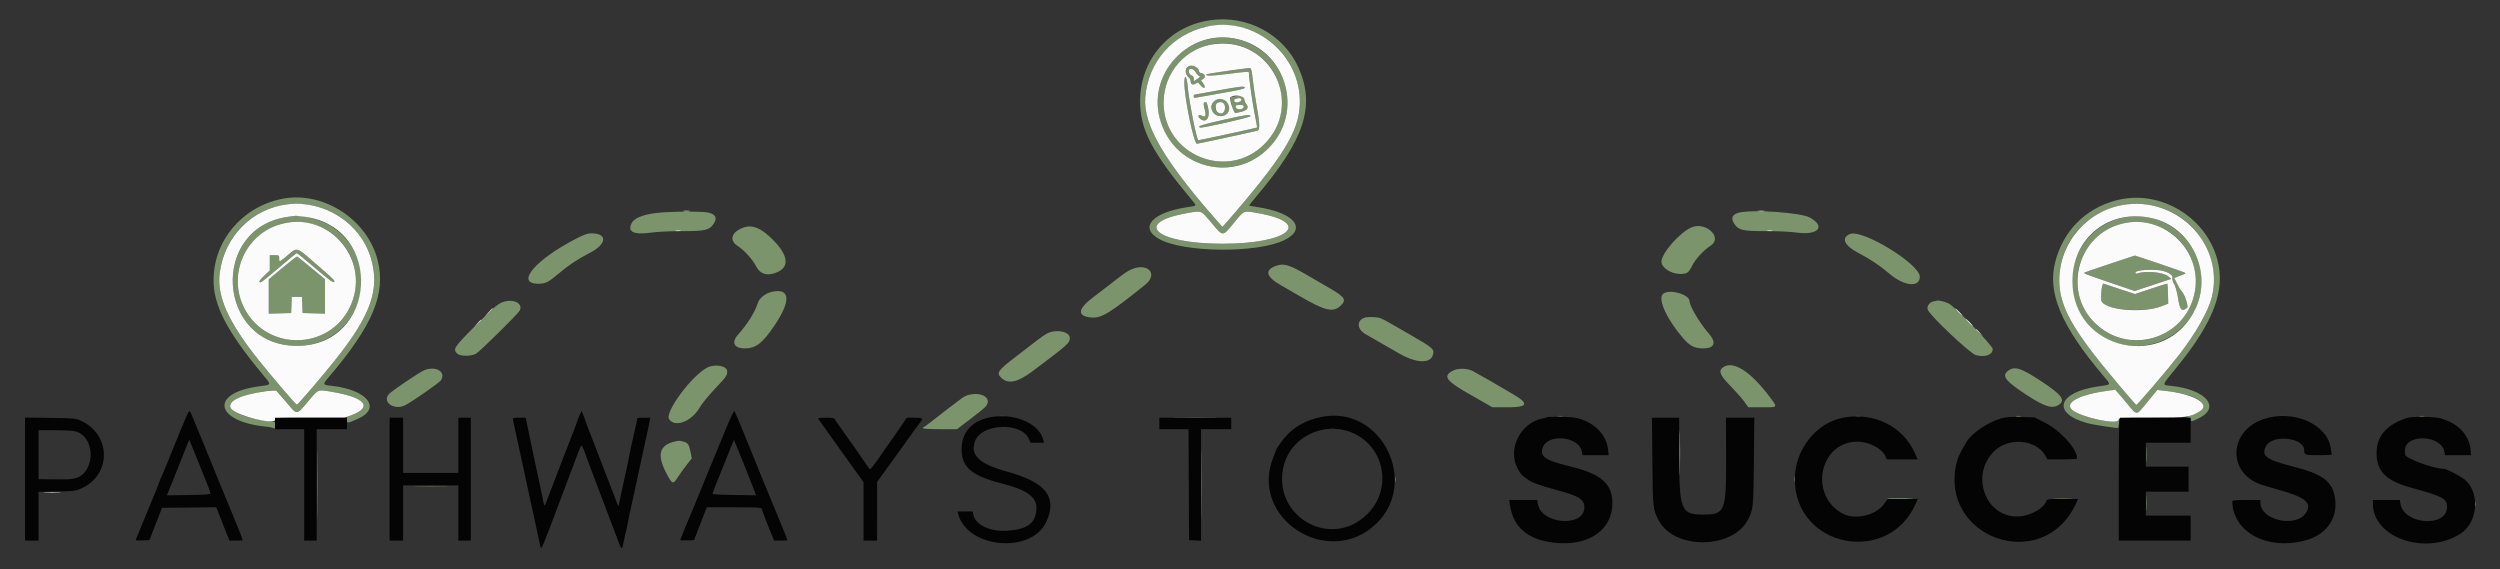 <svg id="svg" version="1.1" xmlns="http://www.w3.org/2000/svg" xmlns:xlink="http://www.w3.org/1999/xlink" width="400" height="91.088" viewBox="0, 0, 400,91.088"><rect x="0" y="0" width="400" height="91.088" fill="#333333" stroke="none"/><g id="svgg"><path id="path0" d="M193.583 3.242 C 187.035 4.213,182.430 9.544,182.420 16.167 C 182.413 20.745,184.281 24.316,190.726 32.043 C 191.512 32.985,191.572 32.902,189.917 33.155 C 184.386 33.999,182.252 36.360,185.367 38.188 C 189.224 40.451,201.306 40.558,205.601 38.367 C 209.144 36.559,207.076 34.035,201.333 33.158 C 200.554 33.039,199.891 32.923,199.859 32.899 C 199.827 32.876,200.393 32.158,201.116 31.303 C 208.705 22.338,210.460 17.001,207.810 10.944 C 205.432 5.508,199.599 2.350,193.583 3.242 M198.132 4.264 C 203.669 5.404,207.735 10.157,207.964 15.757 C 208.151 20.333,206.009 24.139,197.852 33.721 C 196.625 35.163,195.602 36.322,195.579 36.296 C 186.435 26.047,182.883 20.085,183.241 15.583 C 183.844 7.999,190.754 2.746,198.132 4.264 M193.060 6.330 C 185.214 8.387,182.578 18.103,188.325 23.783 C 194.878 30.260,206.000 25.605,206.000 16.386 C 206.000 9.626,199.565 4.625,193.060 6.330 M198.158 7.277 C 205.156 9.212,207.426 17.950,202.268 23.100 C 196.353 29.007,186.172 24.780,186.172 16.417 C 186.172 10.146,192.123 5.609,198.158 7.277 M189.927 10.822 C 189.567 11.220,189.708 12.086,190.182 12.381 C 190.357 12.491,190.500 12.735,190.500 12.923 C 190.500 13.494,190.819 13.684,191.274 13.385 C 191.648 13.140,191.689 13.150,192.014 13.563 C 192.625 14.340,193.065 14.127,192.497 13.329 L 192.161 12.857 192.537 12.593 C 192.981 12.282,192.791 11.786,192.191 11.697 C 191.976 11.665,191.833 11.523,191.833 11.341 C 191.833 10.625,190.447 10.248,189.927 10.822 M196.450 11.334 C 194.635 11.588,193.105 11.839,193.051 11.894 C 192.751 12.194,193.858 12.165,196.676 11.800 C 199.494 11.435,199.833 11.420,199.833 11.655 C 199.833 12.488,200.400 16.534,200.764 18.301 C 200.998 19.437,201.165 20.384,201.136 20.406 C 201.050 20.471,191.758 22.480,191.720 22.442 C 191.406 22.129,190.227 16.146,190.041 13.930 C 189.894 12.175,189.500 11.684,189.500 13.256 C 189.500 15.692,191.010 23.000,191.514 23.000 C 191.692 23.000,200.712 21.041,201.222 20.892 C 201.610 20.778,201.558 19.643,201.031 16.750 C 200.831 15.650,200.573 13.888,200.458 12.835 C 200.297 11.363,200.191 10.915,199.999 10.897 C 199.862 10.884,198.265 11.081,196.450 11.334 M191.326 11.568 C 191.473 11.835,191.719 12.098,191.872 12.152 C 192.095 12.231,192.036 12.325,191.575 12.627 L 191.000 13.003 191.000 12.596 C 191.000 12.339,190.880 12.151,190.675 12.086 C 190.321 11.974,190.080 11.442,190.255 11.159 C 190.451 10.841,191.051 11.071,191.326 11.568 M194.667 14.509 C 192.696 14.865,191.065 15.159,191.042 15.162 C 191.019 15.164,191.000 15.287,191.000 15.435 C 191.000 15.627,191.106 15.679,191.375 15.618 C 191.581 15.571,193.419 15.246,195.458 14.896 C 198.029 14.455,199.167 14.195,199.167 14.047 C 199.167 13.736,198.662 13.788,194.667 14.509 M197.667 15.379 C 196.706 15.577,196.754 15.449,197.097 16.907 C 197.329 17.891,197.452 18.154,197.656 18.097 C 197.799 18.057,198.179 17.973,198.500 17.911 C 199.541 17.706,199.894 17.194,199.383 16.629 C 199.227 16.457,199.095 16.122,199.091 15.886 C 199.081 15.334,198.642 15.178,197.667 15.379 M198.592 15.848 C 198.738 16.083,198.529 16.264,197.958 16.398 C 197.578 16.488,197.500 16.451,197.500 16.182 C 197.500 15.756,198.371 15.490,198.592 15.848 M194.553 16.001 C 193.843 16.287,193.615 17.281,194.100 17.973 C 194.856 19.053,196.667 18.614,196.667 17.352 C 196.667 16.229,195.630 15.567,194.553 16.001 M192.601 16.472 C 192.554 16.548,192.622 17.015,192.753 17.510 C 193.025 18.541,192.877 18.878,192.310 18.524 C 191.846 18.234,191.544 18.520,191.918 18.894 C 192.817 19.793,193.617 19.025,193.349 17.522 C 193.152 16.421,192.874 16.030,192.601 16.472 M195.800 16.533 C 195.910 16.643,196.000 16.966,196.000 17.250 C 196.000 18.107,195.322 18.465,194.762 17.905 C 194.212 17.354,194.529 16.333,195.250 16.333 C 195.442 16.333,195.690 16.423,195.800 16.533 M199.000 17.083 C 199.000 17.526,197.930 17.659,197.768 17.236 C 197.623 16.859,197.621 16.861,198.125 16.798 C 198.717 16.723,199.000 16.816,199.000 17.083 M195.761 19.172 C 192.254 19.961,191.487 20.214,192.014 20.410 C 192.350 20.536,200.083 18.785,200.083 18.583 C 200.083 18.262,199.386 18.357,195.761 19.172 M45.013 31.838 C 38.657 33.173,34.182 38.542,34.170 44.848 C 34.162 48.833,36.288 52.954,41.791 59.621 C 43.542 61.742,43.598 61.512,41.250 61.845 C 33.491 62.944,34.430 67.464,42.583 68.263 C 43.225 68.326,43.805 68.461,43.872 68.564 C 43.940 68.666,43.996 68.479,43.997 68.149 L 44.000 67.548 42.257 67.278 C 38.563 66.707,36.266 65.554,36.898 64.589 C 37.444 63.754,40.054 62.861,42.875 62.542 L 44.167 62.396 45.716 64.240 C 47.602 66.483,47.396 66.483,49.273 64.253 C 51.030 62.168,50.726 62.275,53.500 62.764 C 58.351 63.620,59.640 65.203,56.424 66.356 C 55.456 66.703,55.403 66.750,55.469 67.200 C 55.551 67.756,55.638 67.745,57.334 66.978 C 61.085 65.283,58.707 62.349,53.083 61.733 C 51.583 61.569,51.575 61.543,52.634 60.302 C 59.637 52.097,61.776 46.986,60.435 41.667 C 58.760 35.029,51.586 30.456,45.013 31.838 M338.572 32.063 C 333.632 33.375,330.103 36.950,328.828 41.938 C 327.569 46.861,329.780 52.108,336.457 60.037 C 337.845 61.685,337.922 61.509,335.677 61.834 C 329.254 62.762,328.220 66.078,333.858 67.669 C 334.911 67.966,338.827 68.576,338.924 68.457 C 338.942 68.435,338.992 68.079,339.036 67.667 C 339.079 67.254,339.083 67.048,339.045 67.208 C 338.850 68.041,332.910 66.761,331.563 65.597 C 330.231 64.446,332.804 63.059,337.225 62.544 L 338.517 62.394 340.098 64.280 C 342.069 66.632,341.658 66.646,343.711 64.156 L 345.163 62.395 346.456 62.538 C 352.350 63.188,354.318 65.127,350.471 66.494 C 349.787 66.737,349.686 66.812,350.030 66.821 C 350.345 66.830,350.493 66.933,350.530 67.170 C 350.581 67.491,350.641 67.480,351.782 66.932 C 355.388 65.199,352.990 62.341,347.430 61.745 C 345.859 61.577,345.801 61.793,348.209 58.848 C 354.190 51.532,356.115 46.441,354.766 41.500 C 352.874 34.568,345.444 30.239,338.572 32.063 M50.583 33.014 C 54.647 33.989,58.104 37.241,59.320 41.231 C 60.840 46.219,59.370 50.427,53.577 57.667 C 51.380 60.413,47.659 64.750,47.500 64.750 C 47.341 64.750,43.620 60.413,41.423 57.667 C 36.524 51.544,34.674 47.408,35.155 43.657 C 36.136 36.015,43.092 31.217,50.583 33.014 M345.333 33.115 C 351.573 34.887,355.422 41.397,353.885 47.581 C 353.344 49.759,351.254 53.437,348.675 56.750 C 346.882 59.054,341.942 64.842,341.810 64.795 C 341.740 64.770,340.353 63.175,338.727 61.250 C 331.630 52.847,329.481 49.029,329.486 44.833 C 329.496 36.660,337.355 30.848,345.333 33.115 M104.847 34.099 C 102.816 34.360,101.468 34.922,101.081 35.672 C 100.340 37.105,101.353 37.608,104.188 37.216 C 105.212 37.074,107.239 36.978,109.162 36.980 C 112.789 36.983,113.453 36.835,114.140 35.870 C 114.817 34.920,114.533 34.273,113.327 34.014 C 112.192 33.771,106.999 33.823,104.847 34.099 M193.848 35.667 C 195.726 37.899,195.580 37.900,197.417 35.664 C 199.110 33.603,198.906 33.687,201.234 34.094 C 210.129 35.650,206.260 39.007,195.583 38.996 C 184.940 38.986,181.106 35.674,189.917 34.101 C 192.309 33.674,192.103 33.592,193.848 35.667 M278.250 34.020 C 277.144 34.275,276.877 34.958,277.526 35.870 C 278.215 36.838,278.881 36.986,282.507 36.978 C 284.481 36.973,286.426 37.066,287.479 37.213 C 290.924 37.696,292.192 36.222,289.555 34.800 C 288.083 34.006,280.563 33.488,278.250 34.020 M46.193 34.679 C 33.460 36.331,34.663 55.333,47.500 55.333 C 57.935 55.333,61.784 41.857,52.974 36.163 C 51.614 35.284,48.338 34.333,47.333 34.526 C 47.288 34.535,46.774 34.604,46.193 34.679 M340.526 34.681 C 332.015 35.770,328.432 46.266,334.500 52.333 C 339.616 57.450,348.339 55.852,351.335 49.250 C 354.661 41.921,348.529 33.657,340.526 34.681 M49.649 35.756 C 55.567 37.151,58.637 43.646,55.980 49.149 C 52.629 56.088,42.718 56.229,39.123 49.387 C 35.370 42.244,41.808 33.908,49.649 35.756 M343.991 35.758 C 351.018 37.414,353.702 46.082,348.829 51.377 C 344.301 56.297,336.249 55.127,333.345 49.127 C 329.882 41.972,336.278 33.940,343.991 35.758 M118.901 36.426 C 117.043 37.109,116.626 38.451,117.998 39.332 C 119.064 40.016,120.398 41.477,120.949 42.564 C 121.636 43.920,122.834 44.242,124.455 43.506 C 126.294 42.671,126.080 40.876,123.867 38.573 C 121.881 36.505,120.413 35.871,118.901 36.426 M270.583 36.405 C 268.702 37.252,265.830 40.553,265.834 41.865 C 265.837 42.836,267.372 43.837,268.844 43.828 C 269.940 43.822,270.156 43.672,270.744 42.512 C 271.296 41.423,272.579 40.031,273.686 39.321 C 275.726 38.012,272.904 35.360,270.583 36.405 M92.123 38.218 C 85.493 41.649,82.351 45.491,86.253 45.396 C 87.319 45.370,87.795 45.123,89.400 43.758 C 90.940 42.450,92.473 41.431,94.319 40.487 C 97.128 39.051,97.266 37.333,94.572 37.333 C 94.005 37.333,93.434 37.539,92.123 38.218 M296.000 37.441 C 294.514 38.048,295.083 39.301,297.388 40.496 C 299.227 41.449,300.741 42.467,302.356 43.834 C 304.692 45.811,307.167 46.036,307.167 44.272 C 307.167 42.248,297.984 36.632,296.000 37.441 M46.041 40.833 C 44.664 41.992,44.667 41.991,44.667 41.333 C 44.667 40.852,44.639 40.833,43.917 40.833 L 43.167 40.833 43.167 42.061 L 43.167 43.288 42.333 44.067 C 41.497 44.850,41.318 45.167,41.712 45.167 C 41.829 45.167,43.143 44.117,44.631 42.833 C 46.120 41.550,47.406 40.500,47.489 40.500 C 47.572 40.500,48.865 41.550,50.362 42.833 C 52.889 44.999,53.500 45.422,53.500 45.003 C 53.500 44.664,47.889 39.833,47.494 39.833 C 47.348 39.833,46.694 40.283,46.041 40.833 M337.583 42.217 C 335.383 42.948,333.548 43.577,333.505 43.615 C 333.358 43.745,333.799 43.917,337.677 45.239 L 341.549 46.560 344.473 45.590 L 347.397 44.621 346.946 44.233 C 346.135 43.535,343.227 43.270,341.914 43.774 C 341.762 43.832,341.667 43.771,341.667 43.614 C 341.667 43.298,343.244 43.100,345.049 43.192 C 346.492 43.264,347.768 43.917,347.587 44.490 C 347.532 44.662,347.648 45.066,347.854 45.413 C 348.060 45.763,348.317 46.657,348.447 47.474 C 348.791 49.643,349.022 49.924,349.924 49.265 C 350.229 49.042,349.481 46.883,348.964 46.494 C 348.899 46.445,348.628 45.973,348.362 45.445 L 347.878 44.486 348.412 44.263 C 348.705 44.140,349.108 43.988,349.306 43.925 C 349.968 43.715,349.688 43.586,345.624 42.234 L 341.582 40.889 337.583 42.217 M45.208 42.850 L 43.000 44.693 43.000 47.436 L 43.000 50.178 44.792 50.131 L 46.583 50.083 46.632 48.792 L 46.681 47.500 47.500 47.500 L 48.319 47.500 48.368 48.792 L 48.417 50.083 50.208 50.131 L 52.000 50.178 52.000 47.434 L 52.000 44.690 49.829 42.887 C 48.635 41.895,47.603 41.066,47.537 41.045 C 47.471 41.024,46.423 41.836,45.208 42.850 M204.319 42.483 C 202.255 43.153,202.488 44.244,205.000 45.670 C 205.688 46.061,206.963 46.796,207.833 47.305 C 212.021 49.751,213.307 50.059,214.514 48.904 C 215.492 47.966,215.194 47.519,212.583 46.014 C 211.667 45.485,210.167 44.614,209.250 44.078 C 206.398 42.411,205.469 42.110,204.319 42.483 M180.917 43.154 C 180.189 43.496,180.018 43.617,177.497 45.583 C 176.556 46.317,175.426 47.183,174.984 47.508 C 172.367 49.437,172.272 50.645,174.724 50.802 C 176.274 50.900,177.664 50.042,183.249 45.542 C 185.416 43.796,183.570 41.906,180.917 43.154 M336.250 46.363 C 336.041 48.331,336.113 48.529,337.204 48.961 C 339.385 49.824,343.806 49.820,345.971 48.953 L 346.917 48.575 346.876 47.010 C 346.853 46.150,346.810 45.421,346.781 45.392 C 346.751 45.362,345.573 45.724,344.163 46.195 L 341.598 47.052 339.174 46.253 C 337.841 45.813,336.663 45.421,336.556 45.381 C 336.428 45.333,336.324 45.668,336.250 46.363 M123.580 46.674 C 122.490 46.901,121.494 47.679,121.245 48.500 C 120.821 49.898,119.596 51.859,118.119 53.504 C 116.959 54.796,117.435 55.757,119.226 55.741 C 120.956 55.726,122.027 54.886,123.938 52.046 C 126.574 48.129,126.438 46.080,123.580 46.674 M266.012 47.106 C 265.283 48.033,266.737 51.125,269.320 54.141 C 270.328 55.317,271.132 55.730,272.440 55.741 C 274.367 55.758,274.701 54.829,273.332 53.264 C 271.957 51.694,270.333 48.961,270.333 48.219 C 270.333 47.039,266.784 46.125,266.012 47.106 M80.953 48.196 C 79.826 48.436,79.373 48.799,76.081 52.101 C 72.602 55.589,72.405 55.895,73.185 56.599 C 73.651 57.021,75.346 57.026,76.134 56.608 C 76.745 56.284,82.839 50.278,83.154 49.691 C 83.680 48.707,82.456 47.875,80.953 48.196 M309.912 48.098 C 309.823 48.120,309.545 48.183,309.294 48.238 C 308.713 48.366,308.266 49.024,308.423 49.519 C 308.714 50.436,315.254 56.614,316.165 56.833 C 317.686 57.198,318.833 56.767,318.833 55.830 C 318.833 55.317,312.793 49.082,311.789 48.558 C 311.249 48.277,310.217 48.024,309.912 48.098 M218.554 50.773 C 217.039 51.109,217.008 52.639,218.500 53.470 C 219.145 53.830,221.402 55.127,223.833 56.536 C 226.543 58.106,228.808 58.226,229.253 56.823 C 229.555 55.873,229.359 55.697,225.583 53.529 C 224.392 52.845,223.154 52.133,222.833 51.948 C 220.967 50.870,220.792 50.799,219.872 50.747 C 219.346 50.717,218.754 50.729,218.554 50.773 M167.583 53.334 C 167.217 53.518,166.422 54.061,165.818 54.542 C 165.214 55.023,163.828 56.092,162.738 56.917 C 159.637 59.264,159.357 59.661,160.226 60.478 C 161.307 61.493,162.829 61.175,165.130 59.450 C 170.910 55.118,171.167 54.890,171.167 54.082 C 171.167 53.055,169.031 52.609,167.583 53.334 M113.167 58.808 C 110.718 60.043,106.330 65.957,107.048 67.054 C 107.973 68.465,110.627 67.474,111.930 65.231 C 112.304 64.587,113.385 63.263,114.458 62.134 C 116.211 60.292,116.419 59.982,116.344 59.333 C 116.248 58.516,114.364 58.204,113.167 58.808 M275.704 58.759 C 274.904 59.320,275.169 60.009,276.838 61.714 C 277.665 62.559,278.657 63.681,279.042 64.208 L 279.742 65.167 281.954 65.167 C 284.517 65.167,284.454 65.248,283.193 63.556 C 280.123 59.439,277.308 57.636,275.704 58.759 M67.917 59.221 C 67.123 59.532,62.560 62.621,62.179 63.106 C 61.134 64.433,63.175 65.716,64.886 64.807 C 66.100 64.161,70.289 61.239,70.536 60.865 C 71.421 59.522,69.779 58.492,67.917 59.221 M232.525 59.283 C 230.726 60.169,231.308 60.940,235.583 63.334 C 235.950 63.539,236.820 64.035,237.516 64.437 L 238.783 65.167 241.212 65.167 C 244.461 65.167,244.701 64.611,242.110 63.084 C 238.748 61.103,236.998 60.098,235.684 59.393 C 234.797 58.918,233.367 58.868,232.525 59.283 M321.272 59.345 C 320.239 60.159,320.858 60.962,324.214 63.160 C 327.159 65.090,328.358 65.459,329.416 64.766 C 330.524 64.040,329.912 63.200,326.740 61.091 C 323.372 58.852,322.325 58.518,321.272 59.345 M155.022 63.167 C 154.714 63.239,154.226 63.469,153.939 63.677 C 153.221 64.197,150.356 66.397,149.019 67.456 C 148.413 67.936,147.860 68.330,147.792 68.331 C 147.723 68.332,147.667 68.408,147.667 68.500 C 147.667 68.604,148.687 68.667,150.395 68.667 L 153.124 68.667 155.187 67.100 C 156.322 66.238,157.428 65.342,157.646 65.108 C 158.843 63.826,157.243 62.642,155.022 63.167 M159.960 66.618 C 160.168 66.658,160.468 66.656,160.627 66.615 C 160.786 66.573,160.617 66.540,160.250 66.542 C 159.883 66.544,159.753 66.578,159.960 66.618 M249.294 66.618 C 249.501 66.658,249.801 66.656,249.960 66.615 C 250.120 66.573,249.950 66.540,249.583 66.542 C 249.217 66.544,249.086 66.578,249.294 66.618 M296.960 66.618 C 297.168 66.658,297.468 66.656,297.627 66.615 C 297.786 66.573,297.617 66.540,297.250 66.542 C 296.883 66.544,296.753 66.578,296.960 66.618 M322.627 66.618 C 322.834 66.658,323.134 66.656,323.294 66.615 C 323.453 66.573,323.283 66.540,322.917 66.542 C 322.550 66.544,322.420 66.578,322.627 66.618 M364.792 66.618 C 364.998 66.657,365.335 66.657,365.542 66.618 C 365.748 66.578,365.579 66.545,365.167 66.545 C 364.754 66.545,364.585 66.578,364.792 66.618 M387.125 66.618 C 387.331 66.657,387.669 66.657,387.875 66.618 C 388.081 66.578,387.912 66.545,387.500 66.545 C 387.087 66.545,386.919 66.578,387.125 66.618 M188.281 66.791 C 189.856 66.819,192.481 66.819,194.114 66.791 C 195.747 66.764,194.458 66.742,191.250 66.742 C 188.042 66.742,186.706 66.764,188.281 66.791 M212.875 68.615 C 213.035 68.657,213.298 68.657,213.458 68.615 C 213.619 68.573,213.487 68.539,213.167 68.539 C 212.846 68.539,212.715 68.573,212.875 68.615 M50.744 77.583 C 50.744 82.533,50.766 84.534,50.792 82.030 C 50.818 79.526,50.817 75.476,50.792 73.030 C 50.766 70.584,50.744 72.633,50.744 77.583 M192.244 77.583 C 192.244 82.533,192.266 84.534,192.292 82.030 C 192.318 79.526,192.317 75.476,192.292 73.030 C 192.266 70.584,192.244 72.633,192.244 77.583 M107.917 70.656 C 105.405 71.267,105.061 72.868,106.768 76.003 C 107.573 77.482,107.708 77.513,108.425 76.388 C 108.765 75.854,109.415 74.949,109.868 74.378 L 110.691 73.338 110.494 72.378 C 110.225 71.073,110.096 70.876,109.373 70.675 C 108.682 70.483,108.629 70.482,107.917 70.656 M343.397 72.750 C 343.397 73.850,343.424 74.278,343.457 73.702 C 343.490 73.125,343.489 72.225,343.456 71.702 C 343.423 71.178,343.397 71.650,343.397 72.750 M287.045 76.667 C 287.045 77.079,287.078 77.248,287.118 77.042 C 287.157 76.835,287.157 76.498,287.118 76.292 C 287.078 76.085,287.045 76.254,287.045 76.667 M223.209 76.750 C 223.211 77.117,223.245 77.247,223.285 77.040 C 223.324 76.832,223.323 76.532,223.281 76.373 C 223.239 76.214,223.207 76.383,223.209 76.750 M66.718 77.791 C 67.984 77.820,70.009 77.820,71.218 77.791 C 72.427 77.763,71.392 77.740,68.917 77.740 C 66.442 77.740,65.452 77.763,66.718 77.791 M343.397 80.583 C 343.397 81.683,343.424 82.112,343.457 81.535 C 343.490 80.959,343.489 80.059,343.456 79.535 C 343.423 79.012,343.397 79.483,343.397 80.583 M301.942 79.792 C 301.899 79.860,302.626 79.897,303.557 79.873 C 306.621 79.793,306.955 79.729,304.468 79.697 C 303.121 79.681,301.985 79.723,301.942 79.792 M328.883 79.791 C 329.597 79.822,330.722 79.822,331.383 79.790 C 332.043 79.759,331.458 79.733,330.083 79.733 C 328.708 79.734,328.168 79.759,328.883 79.791 M396.039 80.667 C 396.039 80.987,396.073 81.119,396.115 80.958 C 396.157 80.798,396.157 80.535,396.115 80.375 C 396.073 80.215,396.039 80.346,396.039 80.667 " stroke="none" fill="#7c946c" fill-rule="evenodd"></path><path id="path1" d="M193.083 4.250 C 187.568 5.482,183.689 9.949,183.241 15.583 C 182.883 20.085,186.435 26.047,195.579 36.296 C 195.602 36.322,196.625 35.163,197.852 33.721 C 206.009 24.139,208.151 20.333,207.964 15.757 C 207.658 8.254,200.374 2.621,193.083 4.250 M198.000 6.259 C 205.869 8.109,208.688 17.919,203.004 23.672 C 197.507 29.237,188.258 27.069,185.761 19.631 C 183.204 12.015,190.159 4.417,198.000 6.259 M194.500 7.021 C 189.767 7.525,186.172 11.581,186.172 16.417 C 186.172 24.780,196.353 29.007,202.268 23.100 C 208.653 16.726,203.501 6.063,194.500 7.021 M191.423 10.769 C 191.648 10.917,191.833 11.174,191.833 11.341 C 191.833 11.523,191.976 11.665,192.191 11.697 C 192.791 11.786,192.981 12.282,192.537 12.593 L 192.161 12.857 192.497 13.329 C 193.065 14.127,192.625 14.340,192.014 13.563 C 191.689 13.150,191.648 13.140,191.274 13.385 C 190.819 13.684,190.500 13.494,190.500 12.923 C 190.500 12.735,190.357 12.491,190.182 12.381 C 190.007 12.272,189.812 11.949,189.749 11.663 C 189.535 10.686,190.504 10.168,191.423 10.769 M200.458 12.835 C 200.573 13.888,200.831 15.650,201.031 16.750 C 201.558 19.643,201.610 20.778,201.222 20.892 C 200.712 21.041,191.692 23.000,191.514 23.000 C 191.010 23.000,189.500 15.692,189.500 13.256 C 189.500 11.684,189.894 12.175,190.041 13.930 C 190.227 16.146,191.406 22.129,191.720 22.442 C 191.758 22.480,201.050 20.471,201.136 20.406 C 201.165 20.384,200.998 19.437,200.764 18.301 C 200.400 16.534,199.833 12.488,199.833 11.655 C 199.833 11.420,199.494 11.435,196.676 11.800 C 193.858 12.165,192.751 12.194,193.051 11.894 C 193.161 11.784,199.606 10.859,199.999 10.897 C 200.191 10.915,200.297 11.363,200.458 12.835 M190.255 11.159 C 190.080 11.442,190.321 11.974,190.675 12.086 C 190.880 12.151,191.000 12.339,191.000 12.596 L 191.000 13.003 191.575 12.627 C 192.036 12.325,192.095 12.231,191.872 12.152 C 191.719 12.098,191.473 11.835,191.326 11.568 C 191.051 11.071,190.451 10.841,190.255 11.159 M199.167 14.047 C 199.167 14.195,198.029 14.455,195.458 14.896 C 193.419 15.246,191.581 15.571,191.375 15.618 C 191.106 15.679,191.000 15.627,191.000 15.435 C 191.000 15.287,191.019 15.164,191.042 15.162 C 191.065 15.159,192.696 14.865,194.667 14.509 C 198.662 13.788,199.167 13.736,199.167 14.047 M199.091 15.886 C 199.095 16.122,199.227 16.457,199.383 16.629 C 199.894 17.194,199.541 17.706,198.500 17.911 C 198.179 17.973,197.799 18.057,197.656 18.097 C 197.419 18.163,196.660 15.778,196.858 15.589 C 197.409 15.064,199.080 15.286,199.091 15.886 M197.792 15.782 C 197.262 15.920,197.425 16.524,197.958 16.398 C 198.529 16.264,198.738 16.083,198.592 15.848 C 198.478 15.662,198.303 15.648,197.792 15.782 M195.890 16.018 C 196.325 16.216,196.667 16.804,196.667 17.352 C 196.667 18.614,194.856 19.053,194.100 17.973 C 193.251 16.761,194.507 15.388,195.890 16.018 M193.349 17.522 C 193.617 19.025,192.817 19.793,191.918 18.894 C 191.544 18.520,191.846 18.234,192.310 18.524 C 192.877 18.878,193.025 18.541,192.753 17.510 C 192.504 16.569,192.536 16.333,192.911 16.333 C 193.059 16.333,193.209 16.740,193.349 17.522 M194.700 16.533 C 194.417 16.817,194.452 17.595,194.762 17.905 C 195.322 18.465,196.000 18.107,196.000 17.250 C 196.000 16.648,195.743 16.333,195.250 16.333 C 195.058 16.333,194.810 16.423,194.700 16.533 M198.125 16.798 C 197.621 16.861,197.623 16.859,197.768 17.236 C 197.930 17.659,199.000 17.526,199.000 17.083 C 199.000 16.816,198.717 16.723,198.125 16.798 M200.083 18.583 C 200.083 18.785,192.350 20.536,192.014 20.410 C 191.487 20.214,192.254 19.961,195.761 19.172 C 199.386 18.357,200.083 18.262,200.083 18.583 M46.071 32.684 C 40.352 33.335,35.907 37.803,35.155 43.657 C 34.674 47.408,36.524 51.544,41.423 57.667 C 43.620 60.413,47.341 64.750,47.500 64.750 C 47.659 64.750,51.380 60.413,53.577 57.667 C 59.370 50.427,60.840 46.219,59.320 41.231 C 57.629 35.679,51.949 32.016,46.071 32.684 M340.377 32.690 C 334.229 33.372,329.493 38.652,329.486 44.833 C 329.481 49.029,331.630 52.847,338.727 61.250 C 340.353 63.175,341.740 64.770,341.810 64.795 C 341.942 64.842,346.882 59.054,348.675 56.750 C 351.254 53.437,353.344 49.759,353.885 47.581 C 355.902 39.463,348.901 31.746,340.377 32.690 M109.375 33.786 C 109.627 33.824,110.040 33.824,110.292 33.786 C 110.544 33.748,110.337 33.717,109.833 33.717 C 109.329 33.717,109.123 33.748,109.375 33.786 M281.295 33.787 C 281.594 33.825,282.044 33.824,282.295 33.786 C 282.545 33.748,282.300 33.717,281.750 33.718 C 281.200 33.719,280.995 33.750,281.295 33.787 M189.917 34.101 C 181.106 35.674,184.940 38.986,195.583 38.996 C 206.260 39.007,210.129 35.650,201.234 34.094 C 198.906 33.687,199.110 33.603,197.417 35.664 C 195.580 37.900,195.726 37.899,193.848 35.667 C 192.103 33.592,192.309 33.674,189.917 34.101 M48.667 34.672 C 61.520 36.338,60.447 55.333,47.500 55.333 C 34.663 55.333,33.460 36.331,46.193 34.679 C 46.774 34.604,47.288 34.535,47.333 34.526 C 47.379 34.517,47.979 34.583,48.667 34.672 M344.417 34.932 C 350.565 36.382,353.973 43.436,351.335 49.250 C 346.718 59.426,331.593 56.171,331.585 45.000 C 331.580 38.004,337.557 33.314,344.417 34.932 M45.267 35.766 C 39.304 37.208,36.265 43.948,39.123 49.387 C 42.718 56.229,52.629 56.088,55.980 49.149 C 59.460 41.939,53.017 33.890,45.267 35.766 M339.607 35.764 C 332.491 37.487,329.958 46.491,335.140 51.645 C 340.420 56.898,349.374 54.377,351.075 47.158 C 352.679 40.355,346.402 34.119,339.607 35.764 M108.125 36.951 C 108.331 36.991,108.669 36.991,108.875 36.951 C 109.081 36.911,108.912 36.879,108.500 36.879 C 108.087 36.879,107.919 36.911,108.125 36.951 M282.792 36.951 C 282.998 36.991,283.335 36.991,283.542 36.951 C 283.748 36.911,283.579 36.879,283.167 36.879 C 282.754 36.879,282.585 36.911,282.792 36.951 M49.919 41.681 C 52.712 44.072,53.500 44.803,53.500 45.003 C 53.500 45.422,52.889 44.999,50.362 42.833 C 48.865 41.550,47.572 40.500,47.489 40.500 C 47.406 40.500,46.120 41.550,44.631 42.833 C 43.143 44.117,41.829 45.167,41.712 45.167 C 41.318 45.167,41.497 44.850,42.333 44.067 L 43.167 43.288 43.167 42.061 L 43.167 40.833 43.917 40.833 C 44.639 40.833,44.667 40.852,44.667 41.333 C 44.667 41.991,44.664 41.992,46.041 40.833 C 47.560 39.555,47.391 39.518,49.919 41.681 M349.667 43.695 C 349.667 43.759,349.504 43.862,349.306 43.925 C 349.108 43.988,348.705 44.140,348.412 44.263 L 347.878 44.486 348.362 45.445 C 348.628 45.973,348.899 46.445,348.964 46.494 C 349.481 46.883,350.229 49.042,349.924 49.265 C 349.022 49.924,348.791 49.643,348.447 47.474 C 348.317 46.657,348.060 45.763,347.854 45.413 C 347.648 45.066,347.532 44.662,347.587 44.490 C 347.768 43.917,346.492 43.264,345.049 43.192 C 343.244 43.100,341.667 43.298,341.667 43.614 C 341.667 43.771,341.762 43.832,341.914 43.774 C 343.227 43.270,346.135 43.535,346.946 44.233 L 347.397 44.621 344.473 45.590 L 341.549 46.560 337.677 45.239 C 333.799 43.917,333.358 43.745,333.505 43.615 C 333.548 43.577,335.383 42.948,337.583 42.217 L 341.582 40.889 345.624 42.234 C 347.848 42.974,349.667 43.631,349.667 43.695 M49.829 42.887 L 52.000 44.690 52.000 47.434 L 52.000 50.178 50.208 50.131 L 48.417 50.083 48.368 48.792 L 48.319 47.500 47.500 47.500 L 46.681 47.500 46.632 48.792 L 46.583 50.083 44.792 50.131 L 43.000 50.178 43.000 47.436 L 43.000 44.693 45.208 42.850 C 46.423 41.836,47.471 41.024,47.537 41.045 C 47.603 41.066,48.635 41.895,49.829 42.887 M339.174 46.253 L 341.598 47.052 344.163 46.195 C 345.573 45.724,346.751 45.362,346.781 45.392 C 346.810 45.421,346.853 46.150,346.876 47.010 L 346.917 48.575 345.971 48.953 C 342.818 50.216,336.346 49.585,336.194 48.000 C 336.100 47.024,336.339 45.300,336.556 45.381 C 336.663 45.421,337.841 45.813,339.174 46.253 M78.158 49.958 L 77.583 50.583 78.208 50.009 C 78.552 49.693,78.833 49.412,78.833 49.384 C 78.833 49.257,78.692 49.377,78.158 49.958 M313.333 49.917 C 313.644 50.237,313.936 50.500,313.982 50.500 C 314.028 50.500,313.811 50.237,313.500 49.917 C 313.189 49.596,312.897 49.333,312.851 49.333 C 312.805 49.333,313.022 49.596,313.333 49.917 M315.000 51.583 C 315.311 51.904,315.603 52.167,315.649 52.167 C 315.695 52.167,315.478 51.904,315.167 51.583 C 314.856 51.262,314.564 51.000,314.518 51.000 C 314.472 51.000,314.689 51.262,315.000 51.583 M76.406 51.708 L 75.917 52.250 76.458 51.760 C 76.963 51.304,77.077 51.167,76.948 51.167 C 76.919 51.167,76.675 51.410,76.406 51.708 M316.167 52.719 C 316.167 52.748,316.410 52.991,316.708 53.260 L 317.250 53.750 316.760 53.208 C 316.304 52.703,316.167 52.590,316.167 52.719 M42.500 62.600 C 38.278 63.173,36.013 64.383,37.079 65.495 C 38.123 66.585,44.000 68.017,44.000 67.182 C 44.000 66.835,44.028 66.833,49.574 66.833 L 55.148 66.833 56.304 66.405 C 59.626 65.174,58.441 63.636,53.500 62.764 C 50.726 62.275,51.030 62.168,49.273 64.253 C 47.402 66.475,47.593 66.470,45.803 64.344 C 44.998 63.388,44.281 62.556,44.211 62.495 C 44.141 62.434,43.371 62.482,42.500 62.600 M337.250 62.525 C 332.709 63.106,330.226 64.441,331.552 65.587 C 332.943 66.790,339.000 68.075,339.000 67.167 C 339.000 66.840,339.111 66.833,344.224 66.833 C 349.851 66.833,350.419 66.759,351.925 65.828 C 353.813 64.661,351.144 63.055,346.456 62.538 L 345.163 62.395 343.711 64.156 C 341.657 66.648,342.073 66.637,340.073 64.250 C 339.189 63.196,338.455 62.343,338.441 62.354 C 338.428 62.366,337.892 62.443,337.250 62.525 M268.742 72.500 C 268.742 75.662,268.764 76.956,268.791 75.375 C 268.819 73.794,268.819 71.206,268.791 69.625 C 268.764 68.044,268.742 69.337,268.742 72.500 M7.208 78.790 C 7.827 78.822,8.840 78.822,9.458 78.790 C 10.077 78.758,9.571 78.732,8.333 78.732 C 7.096 78.732,6.590 78.758,7.208 78.790 " stroke="none" fill="#fbfbfb" fill-rule="evenodd"></path><path id="path2" d="M29.830 66.632 C 29.615 67.155,29.287 67.921,29.101 68.333 C 28.916 68.746,28.754 69.121,28.743 69.167 C 28.698 69.340,28.449 69.961,27.873 71.333 C 27.547 72.112,27.075 73.275,26.825 73.917 C 26.575 74.558,26.175 75.510,25.935 76.031 C 25.696 76.552,25.500 77.030,25.500 77.092 C 25.500 77.155,25.153 78.041,24.729 79.061 C 22.384 84.707,21.874 85.944,21.777 86.216 C 21.681 86.487,21.775 86.511,22.789 86.466 L 23.907 86.417 24.917 83.833 L 25.928 81.250 30.265 81.206 L 34.603 81.161 34.950 82.039 C 35.141 82.522,35.613 83.723,36.000 84.708 L 36.703 86.500 37.768 86.500 C 38.354 86.500,38.833 86.467,38.833 86.427 C 38.833 86.316,37.961 84.092,37.260 82.417 C 36.915 81.592,36.295 80.092,35.882 79.083 C 35.469 78.075,35.068 77.100,34.989 76.917 C 34.796 76.463,33.301 72.794,32.477 70.750 C 32.107 69.833,31.672 68.783,31.509 68.417 C 31.346 68.050,31.043 67.317,30.836 66.789 C 30.340 65.525,30.290 65.517,29.830 66.632 M116.671 67.370 C 116.275 68.312,115.859 69.308,115.746 69.583 C 115.633 69.858,115.199 70.908,114.782 71.917 C 114.364 72.925,113.686 74.575,113.275 75.583 C 112.012 78.678,110.827 81.566,110.677 81.917 C 109.950 83.606,108.833 86.328,108.833 86.411 C 108.833 86.468,109.331 86.493,109.939 86.466 L 111.045 86.417 112.063 83.792 L 113.082 81.167 117.438 81.167 C 121.442 81.167,121.802 81.190,121.883 81.458 C 122.046 81.992,122.780 83.900,123.326 85.208 L 123.864 86.500 124.932 86.500 C 125.519 86.500,126.000 86.467,126.000 86.428 C 126.000 86.388,125.820 85.919,125.601 85.386 C 125.382 84.853,124.864 83.592,124.451 82.583 C 124.039 81.575,123.324 79.850,122.864 78.750 C 122.404 77.650,121.881 76.375,121.701 75.917 C 121.522 75.458,121.036 74.258,120.622 73.250 C 120.208 72.242,119.367 70.179,118.754 68.667 C 118.141 67.154,117.583 65.858,117.515 65.787 C 117.447 65.716,117.067 66.428,116.671 67.370 M92.687 66.555 C 92.493 66.999,92.334 67.411,92.334 67.472 C 92.334 67.561,91.120 70.725,90.500 72.250 C 90.426 72.433,90.051 73.408,89.667 74.417 C 89.283 75.425,88.908 76.400,88.833 76.583 C 88.698 76.917,87.475 80.121,87.243 80.750 C 87.115 81.097,86.990 80.747,86.765 79.417 C 86.719 79.142,86.345 77.379,85.934 75.500 C 85.523 73.621,85.153 71.891,85.110 71.655 C 85.068 71.420,84.825 70.239,84.571 69.030 L 84.109 66.833 83.043 66.833 C 82.106 66.833,81.988 66.868,82.066 67.125 C 82.115 67.285,82.198 67.679,82.252 68.000 C 82.306 68.321,82.680 70.051,83.084 71.845 C 83.488 73.639,83.863 75.364,83.918 75.678 C 83.974 75.993,84.310 77.563,84.666 79.167 C 85.022 80.771,85.351 82.271,85.397 82.500 C 85.442 82.729,85.675 83.817,85.915 84.917 C 86.154 86.017,86.403 87.167,86.468 87.472 C 86.595 88.068,86.783 87.634,89.333 80.833 C 92.656 71.973,92.858 71.447,93.005 71.279 C 93.071 71.203,93.363 71.803,93.653 72.612 C 93.943 73.421,94.451 74.796,94.782 75.667 C 97.753 83.478,98.741 86.088,99.092 87.049 C 99.442 88.007,99.555 87.923,99.826 86.500 C 99.940 85.904,100.099 85.192,100.180 84.917 C 100.261 84.642,100.373 84.117,100.429 83.750 C 100.486 83.383,100.827 81.771,101.187 80.167 C 101.547 78.563,101.882 77.025,101.931 76.750 C 101.979 76.475,102.310 74.938,102.666 73.333 C 103.022 71.729,103.351 70.210,103.396 69.957 C 103.441 69.704,103.518 69.367,103.566 69.207 C 103.614 69.047,103.686 68.729,103.726 68.500 C 103.767 68.271,103.853 67.802,103.918 67.458 L 104.037 66.833 103.019 66.833 C 102.458 66.833,102.000 66.863,102.000 66.899 C 102.000 66.935,101.770 67.966,101.488 69.190 C 100.869 71.886,100.879 71.840,100.653 73.083 C 100.552 73.633,100.186 75.358,99.839 76.917 C 99.492 78.475,99.152 80.050,99.084 80.417 C 98.965 81.060,98.955 81.068,98.794 80.667 C 98.495 79.922,98.374 79.609,97.699 77.833 C 96.573 74.873,95.407 71.852,94.504 69.555 C 94.029 68.347,93.622 67.260,93.599 67.138 C 93.576 67.016,93.441 66.654,93.299 66.333 L 93.042 65.750 92.687 66.555 M212.083 66.604 C 208.936 67.050,206.466 68.526,204.866 70.917 C 204.621 71.283,204.382 71.621,204.335 71.667 C 204.288 71.712,204.234 71.825,204.214 71.917 C 204.195 72.008,203.993 72.534,203.765 73.085 C 199.720 82.896,212.574 91.201,220.253 83.738 C 226.929 77.250,221.234 65.306,212.083 66.604 M157.796 66.913 C 155.117 67.651,153.731 69.538,153.869 72.263 C 154.003 74.900,155.702 76.213,160.558 77.430 C 164.111 78.320,165.833 79.535,165.833 81.151 C 165.833 83.693,164.441 84.756,160.893 84.923 C 158.288 85.045,156.043 83.923,155.726 82.340 L 155.625 81.833 154.407 81.833 L 153.190 81.833 153.333 82.334 C 154.904 87.809,165.083 88.624,167.425 83.463 C 169.200 79.550,167.351 77.173,161.218 75.486 C 156.663 74.233,155.159 72.808,156.011 70.553 C 157.067 67.756,163.378 67.494,164.597 70.196 L 164.884 70.833 165.960 70.833 L 167.036 70.833 166.925 70.375 C 166.238 67.552,161.711 65.836,157.796 66.913 M247.446 66.777 C 247.406 66.816,247.161 66.887,246.900 66.934 C 243.292 67.588,241.138 71.834,242.824 74.968 C 243.135 75.545,243.521 76.089,243.682 76.175 C 243.843 76.261,244.077 76.425,244.202 76.541 C 244.828 77.117,246.095 77.598,249.154 78.423 C 252.669 79.370,253.500 79.895,253.500 81.167 C 253.500 84.417,246.590 83.914,246.058 80.625 L 245.957 80.000 243.718 80.000 L 241.480 80.000 241.594 80.792 C 242.112 84.374,244.436 86.354,248.690 86.836 C 253.935 87.430,257.757 84.991,257.965 80.917 C 258.138 77.496,256.398 75.881,251.167 74.610 C 247.243 73.656,246.386 73.080,246.812 71.681 C 247.534 69.307,252.629 69.772,253.095 72.255 L 253.204 72.833 255.292 72.833 L 257.380 72.833 257.285 71.909 C 257.029 69.436,254.896 67.387,251.999 66.831 C 251.134 66.665,247.599 66.623,247.446 66.777 M294.833 66.844 C 290.526 67.695,287.169 71.998,287.169 76.667 C 287.169 87.700,302.337 90.593,306.611 80.375 L 306.838 79.833 304.435 79.833 L 302.031 79.833 301.460 80.629 C 300.146 82.458,296.824 83.244,294.851 82.192 C 289.357 79.265,291.101 70.667,297.190 70.667 C 299.018 70.667,301.162 71.781,301.663 72.992 L 301.874 73.500 304.351 73.500 L 306.829 73.500 306.407 72.542 C 304.488 68.189,299.774 65.868,294.833 66.844 M320.083 66.971 C 318.043 67.588,315.544 69.273,314.712 70.592 C 313.989 71.738,313.337 73.011,313.177 73.583 C 309.736 85.969,326.903 92.170,332.211 80.458 L 332.495 79.833 330.009 79.833 C 327.709 79.833,327.515 79.857,327.422 80.151 C 327.057 81.300,324.894 82.531,323.065 82.632 C 317.625 82.931,315.065 75.853,319.235 72.042 C 321.542 69.934,325.791 70.359,327.208 72.840 L 327.583 73.497 329.958 73.499 C 331.321 73.499,332.333 73.434,332.333 73.344 C 332.333 71.793,329.628 68.826,327.042 67.541 L 325.500 66.776 323.292 66.723 C 321.525 66.680,320.883 66.730,320.083 66.971 M362.082 67.090 C 356.808 68.932,356.321 75.220,361.286 77.349 C 361.701 77.527,363.175 77.982,364.562 78.360 C 368.903 79.546,370.034 80.521,368.917 82.116 C 367.257 84.486,361.686 83.211,361.669 80.458 L 361.667 80.000 359.417 80.000 C 357.726 80.000,357.167 80.052,357.170 80.208 C 357.240 85.288,363.089 88.249,369.276 86.337 C 372.570 85.320,374.275 82.413,373.496 79.144 C 372.953 76.869,371.366 75.785,366.919 74.651 C 362.549 73.537,361.754 72.938,362.564 71.371 C 363.552 69.460,368.667 69.995,368.667 72.009 C 368.667 72.805,368.747 72.833,371.028 72.833 C 372.215 72.833,373.152 72.777,373.111 72.708 C 373.070 72.640,372.987 72.220,372.928 71.775 C 372.399 67.827,366.843 65.426,362.082 67.090 M385.083 66.877 C 381.996 67.887,380.374 69.653,380.262 72.126 C 380.117 75.323,381.610 76.893,385.917 78.072 C 390.913 79.440,391.549 79.790,391.530 81.154 C 391.485 84.438,384.678 83.954,384.076 80.625 L 383.963 80.000 381.815 80.000 L 379.667 80.000 379.668 80.625 C 379.676 86.090,388.190 88.961,393.712 85.361 C 396.366 83.630,396.836 79.181,394.601 76.945 C 393.996 76.340,391.475 75.000,390.942 75.000 C 389.395 75.000,384.856 73.330,384.817 72.747 C 384.808 72.611,384.794 72.331,384.788 72.125 C 384.697 69.387,390.580 69.508,391.095 72.255 L 391.204 72.833 393.292 72.833 L 395.380 72.833 395.287 71.936 C 395.042 69.561,393.349 67.777,390.552 66.947 C 389.565 66.654,385.907 66.607,385.083 66.877 M4.000 76.651 L 4.000 86.500 5.083 86.500 L 6.167 86.500 6.167 82.594 L 6.167 78.688 9.125 78.636 C 12.036 78.584,12.101 78.575,13.171 78.068 C 17.839 75.856,17.756 69.572,13.029 67.361 C 12.101 66.927,12.009 66.917,8.042 66.860 L 4.000 66.802 4.000 76.651 M44.000 67.750 L 44.000 68.667 46.333 68.667 L 48.667 68.667 48.667 77.583 L 48.667 86.500 49.667 86.500 L 50.667 86.500 50.667 77.583 L 50.667 68.667 53.083 68.667 L 55.500 68.667 55.500 67.750 L 55.500 66.833 49.750 66.833 L 44.000 66.833 44.000 67.750 M62.333 76.667 L 62.333 86.500 63.417 86.500 L 64.500 86.500 64.500 82.083 L 64.500 77.667 68.917 77.667 L 73.333 77.667 73.333 82.083 L 73.333 86.500 74.333 86.500 L 75.333 86.500 75.333 76.667 L 75.333 66.833 74.333 66.833 L 73.333 66.833 73.333 71.250 L 73.333 75.667 68.917 75.667 L 64.500 75.667 64.500 71.250 L 64.500 66.833 63.417 66.833 L 62.333 66.833 62.333 76.667 M130.940 67.042 C 131.010 67.156,132.413 69.125,134.059 71.417 C 135.704 73.708,137.301 75.939,137.608 76.373 L 138.167 77.163 138.167 81.832 L 138.167 86.500 139.250 86.500 L 140.333 86.500 140.338 81.792 L 140.342 77.083 141.046 76.130 C 141.433 75.605,142.162 74.600,142.667 73.895 C 143.171 73.191,144.033 71.991,144.583 71.228 C 145.133 70.464,145.883 69.415,146.250 68.895 C 146.617 68.376,146.992 67.865,147.083 67.761 C 147.819 66.922,147.751 66.833,146.376 66.837 L 145.083 66.840 144.216 68.128 C 143.738 68.837,143.231 69.567,143.088 69.750 C 142.946 69.933,142.442 70.646,141.969 71.333 C 139.663 74.686,139.284 75.184,139.146 75.046 C 139.066 74.966,138.793 74.589,138.541 74.209 C 137.868 73.194,135.375 69.636,134.440 68.358 C 133.995 67.749,133.593 67.156,133.547 67.042 C 133.491 66.899,133.044 66.833,132.139 66.833 C 131.122 66.833,130.843 66.882,130.940 67.042 M185.500 67.750 L 185.500 68.667 187.832 68.667 L 190.164 68.667 190.207 77.542 L 190.250 86.417 191.208 86.467 L 192.167 86.517 192.167 77.592 L 192.167 68.667 194.583 68.667 L 197.000 68.667 197.000 67.750 L 197.000 66.833 191.250 66.833 L 185.500 66.833 185.500 67.750 M264.377 73.792 C 264.449 81.344,264.474 81.572,265.433 83.333 C 267.979 88.011,277.261 87.873,279.691 83.120 C 280.521 81.497,280.553 81.177,280.623 73.792 L 280.690 66.833 278.422 66.833 L 276.155 66.833 276.174 73.307 C 276.200 81.883,276.015 82.333,272.475 82.333 C 268.953 82.333,268.674 81.628,268.670 72.708 L 268.667 66.833 266.489 66.833 L 264.310 66.833 264.377 73.792 M339.104 67.354 C 339.047 67.641,339.000 72.066,339.000 77.188 L 339.000 86.500 344.750 86.500 L 350.500 86.500 350.500 84.500 L 350.500 82.500 346.917 82.500 L 343.333 82.500 343.333 80.583 L 343.333 78.667 346.750 78.667 L 350.167 78.667 350.167 76.667 L 350.167 74.667 346.750 74.667 L 343.333 74.667 343.333 72.750 L 343.333 70.833 346.917 70.833 L 350.500 70.833 350.500 68.833 L 350.500 66.833 344.854 66.833 L 339.208 66.833 339.104 67.354 M215.229 68.857 C 221.238 70.415,223.202 77.859,218.765 82.257 C 212.871 88.099,203.323 82.482,205.425 74.410 C 206.498 70.293,210.979 67.754,215.229 68.857 M12.046 69.010 C 15.498 69.968,15.237 76.056,11.722 76.593 C 10.912 76.717,10.806 76.720,8.458 76.693 L 6.167 76.667 6.167 72.750 L 6.167 68.833 8.792 68.834 C 10.235 68.835,11.700 68.914,12.046 69.010 M31.215 72.625 C 33.389 78.006,33.667 78.720,33.667 78.931 C 33.667 79.108,32.955 79.164,30.182 79.202 L 26.697 79.250 26.945 78.667 C 27.082 78.346,27.415 77.521,27.685 76.833 C 27.956 76.146,28.243 75.433,28.323 75.250 C 28.404 75.067,28.871 73.888,29.360 72.631 C 29.850 71.373,30.259 70.342,30.270 70.339 C 30.280 70.336,30.706 71.365,31.215 72.625 M118.165 72.167 C 118.551 73.129,118.932 74.067,119.012 74.250 C 119.244 74.787,120.518 78.030,120.747 78.667 L 120.956 79.250 117.478 79.202 C 115.565 79.175,114.000 79.096,114.000 79.026 C 114.000 78.908,114.988 76.348,115.328 75.583 C 115.410 75.400,115.912 74.148,116.443 72.802 C 116.974 71.455,117.421 70.368,117.436 70.385 C 117.450 70.403,117.779 71.204,118.165 72.167 " stroke="none" fill="#040404" fill-rule="evenodd"></path></g></svg>
